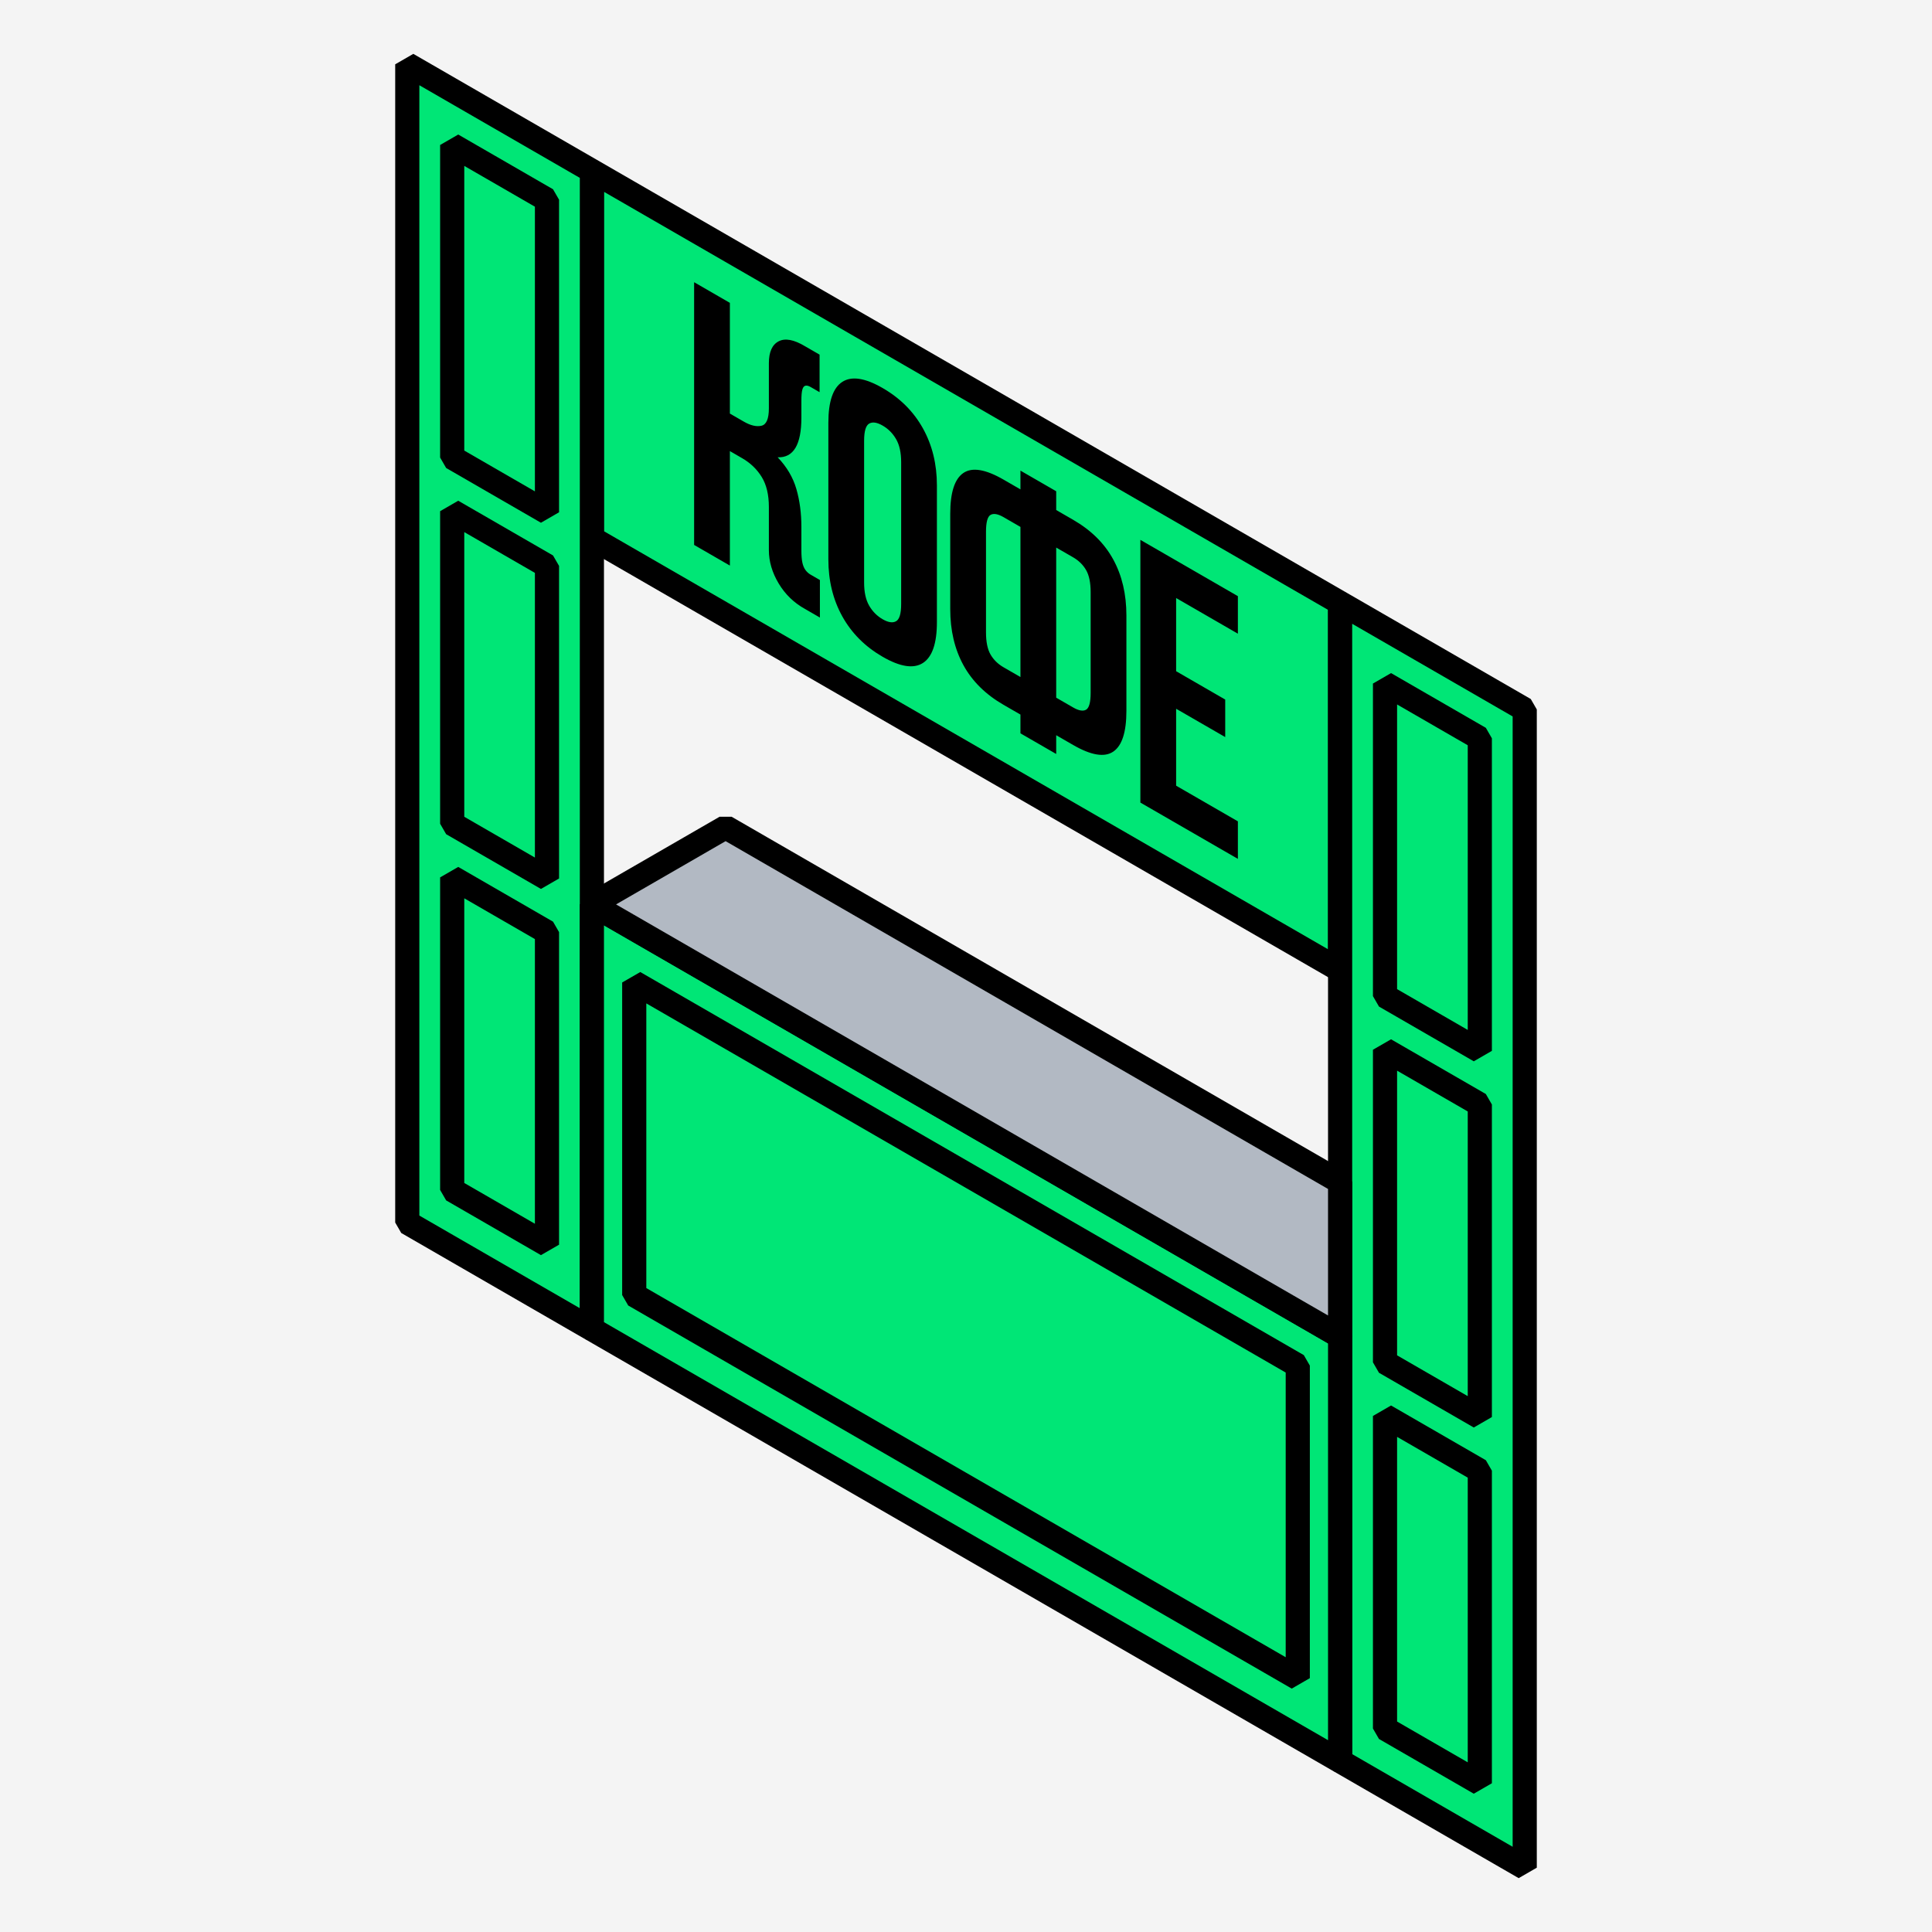 <?xml version="1.0" encoding="UTF-8"?> <svg xmlns="http://www.w3.org/2000/svg" xmlns:xlink="http://www.w3.org/1999/xlink" xmlns:xodm="http://www.corel.com/coreldraw/odm/2003" xml:space="preserve" width="160px" height="160px" version="1.1" shape-rendering="geometricPrecision" text-rendering="geometricPrecision" image-rendering="optimizeQuality" fill-rule="evenodd" clip-rule="evenodd" viewBox="0 0 160 160"> <g id="Слой_x0020_1">  <g id="_2111126753760"> <rect fill="#F4F4F4" width="160" height="160"></rect> <g> <g> <polygon fill="#00E676" stroke="black" stroke-width="2" stroke-linejoin="bevel" stroke-miterlimit="22.926" points="49.018,14.153 110.982,49.928 110.982,80.347 49.018,44.572 "></polygon> <polygon fill="#00E676" stroke="black" stroke-width="2" stroke-linejoin="bevel" stroke-miterlimit="22.926" points="33.729,5.326 49.018,14.153 49.018,110.072 33.729,101.245 "></polygon> <polygon fill="none" stroke="black" stroke-width="2" stroke-linejoin="bevel" stroke-miterlimit="22.926" points="37.449,12.007 45.299,16.54 45.299,42.425 37.449,37.892 "></polygon> <polygon fill="none" stroke="black" stroke-width="2" stroke-linejoin="bevel" stroke-miterlimit="22.926" points="37.449,42.334 45.299,46.867 45.299,72.752 37.449,68.219 "></polygon> <polygon fill="none" stroke="black" stroke-width="2" stroke-linejoin="bevel" stroke-miterlimit="22.926" points="37.449,72.661 45.299,77.194 45.299,103.079 37.449,98.546 "></polygon> <g> <polygon fill="#00E676" stroke="black" stroke-width="2" stroke-linejoin="bevel" stroke-miterlimit="22.926" points="110.982,49.928 126.271,58.755 126.271,154.674 110.982,145.847 "></polygon> <polygon fill="none" stroke="black" stroke-width="2" stroke-linejoin="bevel" stroke-miterlimit="22.926" points="114.701,56.609 122.552,61.142 122.552,87.027 114.701,82.494 "></polygon> <polygon fill="none" stroke="black" stroke-width="2" stroke-linejoin="bevel" stroke-miterlimit="22.926" points="114.701,86.936 122.552,91.469 122.552,117.354 114.701,112.821 "></polygon> <polygon fill="none" stroke="black" stroke-width="2" stroke-linejoin="bevel" stroke-miterlimit="22.926" points="114.701,117.263 122.552,121.795 122.552,147.681 114.701,143.148 "></polygon> </g> <path fill="black" fill-rule="nonzero" d="M66.367 34.592c0,2.238 -0.655,3.331 -1.965,3.279 0.753,0.788 1.269,1.66 1.548,2.619 0.278,0.958 0.417,2.007 0.417,3.147l0 1.927c0,0.435 0.027,0.777 0.081,1.026 0.053,0.248 0.138,0.453 0.255,0.614 0.117,0.16 0.26,0.29 0.431,0.388 0.17,0.099 0.372,0.215 0.606,0.35l0.161 0.093 0 3.108 -1.238 -0.715c-0.915,-0.507 -1.642,-1.212 -2.18,-2.113 -0.539,-0.902 -0.808,-1.819 -0.808,-2.751l0 -3.575c0,-1.015 -0.198,-1.844 -0.592,-2.486 -0.395,-0.642 -0.933,-1.16 -1.615,-1.554l-1.023 -0.591 0 9.48 -2.961 -1.709 0 -21.758 2.961 1.71 0 9.169 1.157 0.668c0.556,0.321 1.041,0.435 1.454,0.342 0.413,-0.093 0.619,-0.575 0.619,-1.445l0 -3.73c0,-0.932 0.269,-1.539 0.808,-1.818 0.538,-0.28 1.265,-0.145 2.18,0.404l1.211 0.699 0 3.108 -0.134 -0.077c-0.234,-0.135 -0.436,-0.252 -0.606,-0.35 -0.171,-0.099 -0.314,-0.135 -0.431,-0.109 -0.117,0.026 -0.202,0.132 -0.255,0.319 -0.054,0.186 -0.081,0.497 -0.081,0.932l0 1.399zm5.195 13.661c0,0.787 0.139,1.421 0.417,1.903 0.278,0.482 0.65,0.857 1.117,1.127 0.467,0.269 0.839,0.324 1.117,0.163 0.278,-0.16 0.417,-0.634 0.417,-1.422l0 -11.749c0,-0.787 -0.139,-1.422 -0.417,-1.904 -0.278,-0.482 -0.65,-0.857 -1.117,-1.126 -0.467,-0.27 -0.839,-0.324 -1.117,-0.164 -0.278,0.161 -0.417,0.635 -0.417,1.422l0 11.75zm-2.961 -13.241c0,-1.762 0.386,-2.891 1.157,-3.388 0.772,-0.498 1.884,-0.327 3.338,0.512 1.454,0.839 2.566,1.953 3.338,3.342 0.771,1.388 1.157,2.963 1.157,4.724l0 11.314c0,1.761 -0.386,2.891 -1.157,3.388 -0.772,0.497 -1.884,0.326 -3.338,-0.513 -1.454,-0.839 -2.566,-1.953 -3.338,-3.341 -0.771,-1.388 -1.157,-2.963 -1.157,-4.724l0 -11.314zm15.908 24.166l-1.4 -0.808c-1.489,-0.86 -2.597,-1.956 -3.324,-3.287 -0.727,-1.332 -1.09,-2.878 -1.09,-4.639l0 -7.895c0,-1.762 0.363,-2.888 1.09,-3.38 0.727,-0.492 1.835,-0.309 3.324,0.551l1.4 0.808 0 -1.554 2.961 1.71 0 1.554 1.4 0.808c1.489,0.86 2.597,1.955 3.324,3.287 0.727,1.331 1.09,2.877 1.09,4.639l0 7.895c0,1.761 -0.363,2.888 -1.09,3.38 -0.727,0.492 -1.835,0.308 -3.324,-0.552l-1.4 -0.808 0 1.554 -2.961 -1.709 0 -1.554zm2.961 -13.832l0 12.433 1.4 0.808c0.466,0.269 0.825,0.332 1.076,0.187 0.251,-0.146 0.377,-0.612 0.377,-1.399l0 -8.33c0,-0.788 -0.126,-1.399 -0.377,-1.834 -0.251,-0.435 -0.61,-0.787 -1.076,-1.057l-1.4 -0.808zm-4.361 -2.518c-0.466,-0.269 -0.825,-0.331 -1.077,-0.186 -0.251,0.145 -0.376,0.611 -0.376,1.399l0 8.33c0,0.787 0.125,1.398 0.376,1.834 0.252,0.435 0.611,0.787 1.077,1.056l1.4 0.808 0 -12.432 -1.4 -0.809zm14.293 12.759l4.065 2.347 0 3.108 -4.065 -2.346 0 6.372 5.114 2.952 0 3.108 -8.075 -4.662 0 -21.757 8.075 4.662 0 3.108 -5.114 -2.953 0 6.061z"></path> <polygon fill="#00E676" stroke="black" stroke-width="2" stroke-linejoin="bevel" stroke-miterlimit="22.926" points="49.018,74.899 110.982,110.674 110.982,145.847 49.018,110.072 "></polygon> <polygon fill="none" stroke="black" stroke-width="2" stroke-linejoin="bevel" stroke-miterlimit="22.926" points="52.525,81.365 107.476,113.091 107.476,138.977 52.525,107.25 "></polygon> </g> <polygon fill="#B2B9C3" stroke="black" stroke-width="2" stroke-linecap="square" stroke-linejoin="bevel" stroke-miterlimit="22.926" points="110.982,97.887 60.091,68.506 49.018,74.899 110.982,110.674 "></polygon> </g> </g> </g> </svg> 